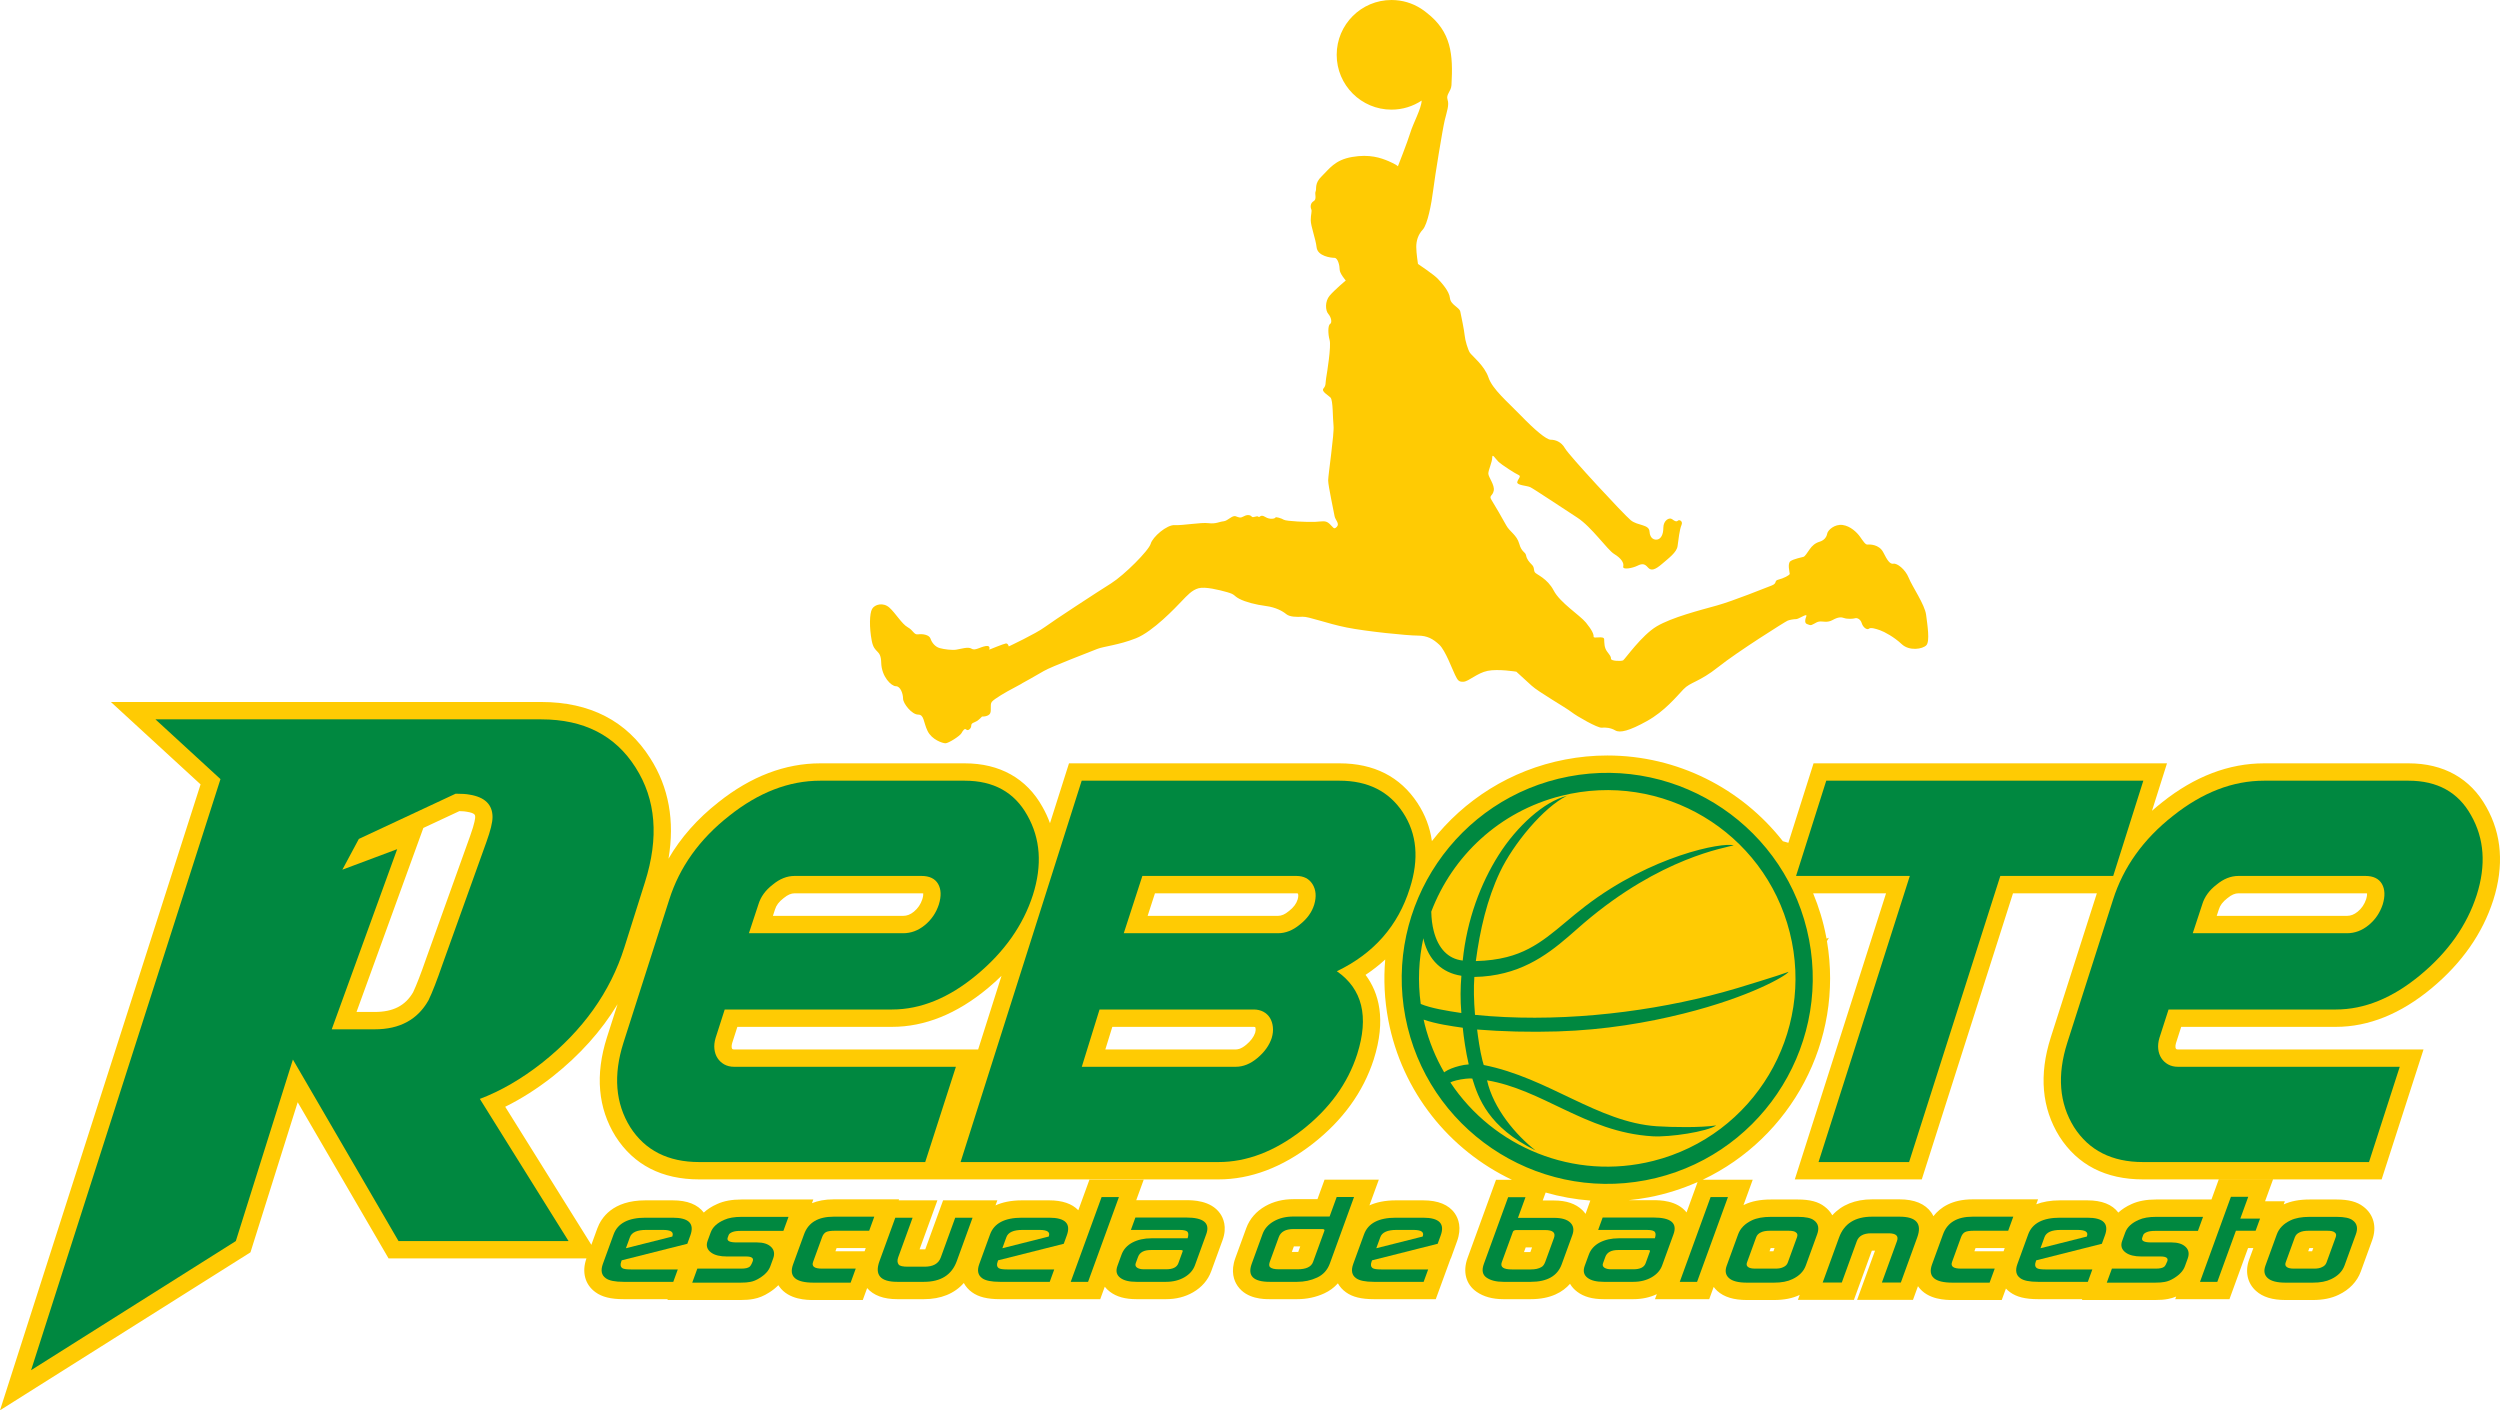 <?xml version="1.0" encoding="UTF-8"?>
<svg xmlns="http://www.w3.org/2000/svg" xmlns:xlink="http://www.w3.org/1999/xlink" width="381.32pt" height="215.11pt" viewBox="0 0 381.32 215.11" version="1.1">
<defs>
<clipPath id="clip1">
  <path d="M 0 107 L 381.32 107 L 381.32 215.109 L 0 215.109 Z M 0 107 "/>
</clipPath>
</defs>
<g id="surface1">
<g clip-path="url(#clip1)" clip-rule="nonzero">
<path style=" stroke:none;fill-rule:nonzero;fill:rgb(100%,79.599%,1.199%);fill-opacity:1;" d="M 360.902 137.156 C 360.641 137.941 360.215 138.562 359.609 139.059 C 359.078 139.492 358.559 139.695 357.977 139.695 L 338.113 139.695 L 338.434 138.715 C 338.621 138.094 339.035 137.543 339.703 137.027 L 339.785 136.965 C 340.359 136.488 340.895 136.254 341.426 136.254 L 360.773 136.254 C 360.891 136.254 360.98 136.262 361.043 136.27 C 361.055 136.418 361.039 136.703 360.902 137.156 M 272.539 129.109 L 272.605 129.09 L 272.578 129.168 C 272.566 129.148 272.555 129.129 272.539 129.109 M 257.246 184.93 C 255.789 183.066 253.105 183.062 252.207 183.062 L 248.426 183.062 C 249.465 182.957 250.5 182.812 251.527 182.617 C 254.133 182.117 256.605 181.324 258.93 180.293 Z M 235.309 183.109 L 235.754 181.895 C 237.949 182.527 240.23 182.941 242.57 183.121 L 241.84 185.148 C 241.691 184.945 241.531 184.75 241.344 184.566 C 240.336 183.598 238.895 183.109 237.059 183.109 Z M 233.422 190.98 L 232.449 190.98 L 232.711 190.266 L 233.68 190.266 Z M 270.078 190.367 L 270.672 190.367 L 270.496 190.852 L 269.902 190.852 Z M 301.324 190.367 L 305.777 190.367 L 305.602 190.852 L 301.152 190.852 Z M 352.242 190.367 L 352.84 190.367 L 352.664 190.852 L 352.066 190.852 Z M 197.926 137.195 C 197.734 137.832 197.309 138.402 196.625 138.941 L 196.566 138.984 C 195.996 139.465 195.461 139.695 194.926 139.695 L 175.047 139.695 L 176.164 136.254 L 197.719 136.254 C 197.84 136.254 197.914 136.266 197.953 136.273 C 198.059 136.461 198.051 136.773 197.926 137.195 M 191.445 157.535 C 191.219 158.188 190.77 158.781 190.078 159.359 C 189.23 160.07 188.668 160.07 188.484 160.07 L 168.594 160.07 L 169.66 156.625 L 191.234 156.625 C 191.328 156.625 191.402 156.637 191.449 156.656 C 191.484 156.727 191.508 156.82 191.52 156.949 C 191.531 157.031 191.531 157.219 191.445 157.535 M 111.965 160.07 C 111.84 160.07 111.777 160.051 111.758 160.039 C 111.699 160.008 111.684 159.984 111.664 159.949 C 111.633 159.906 111.609 159.82 111.598 159.707 C 111.582 159.551 111.609 159.332 111.676 159.098 L 112.469 156.625 L 136.062 156.625 C 141.055 156.625 145.969 154.641 150.672 150.727 C 151.402 150.117 152.098 149.484 152.758 148.844 L 149.195 160.07 Z M 118.211 138.715 C 118.395 138.094 118.812 137.539 119.48 137.027 L 119.559 136.965 C 120.133 136.488 120.672 136.254 121.203 136.254 L 140.551 136.254 C 140.664 136.254 140.754 136.262 140.82 136.27 C 140.832 136.422 140.816 136.703 140.688 137.137 C 140.43 137.926 140.004 138.555 139.391 139.059 C 138.855 139.492 138.34 139.695 137.758 139.695 L 117.891 139.695 Z M 71.707 127.512 L 64.996 146.219 C 64.199 148.523 63.531 150.246 63.012 151.348 C 61.824 153.395 59.965 154.352 57.16 154.352 L 54.379 154.352 L 64.574 126.285 L 70.066 123.719 C 70.715 123.734 71.008 123.777 71.117 123.801 L 71.207 123.816 C 72.48 124.023 72.48 124.316 72.48 124.629 C 72.48 124.75 72.445 125.469 71.707 127.512 M 127.605 190.367 L 132.051 190.367 L 131.875 190.852 L 127.426 190.852 Z M 379.227 123.074 C 376.812 118.727 372.715 116.43 367.371 116.43 L 345.34 116.43 C 339.969 116.43 334.738 118.43 329.805 122.363 C 329.262 122.789 328.742 123.227 328.238 123.672 L 330.527 116.43 L 276.617 116.43 L 272.777 128.551 L 271.934 128.309 C 265.652 120.285 255.895 115.234 245.16 115.234 C 243.027 115.234 240.879 115.438 238.766 115.844 C 230.375 117.445 223.297 122.031 218.406 128.289 C 218.113 126.211 217.383 124.27 216.203 122.48 C 213.562 118.465 209.562 116.43 204.316 116.43 L 163.051 116.43 L 160.152 125.562 C 159.844 124.711 159.465 123.883 159.004 123.074 C 156.59 118.727 152.488 116.43 147.148 116.43 L 125.117 116.43 C 119.746 116.43 114.516 118.43 109.578 122.367 C 106.375 124.883 103.828 127.766 101.965 130.977 C 102.938 125.223 102.012 120.078 99.184 115.656 C 95.582 109.965 89.988 107.074 82.566 107.074 L 16.914 107.074 L 30.594 119.641 L 0 215.109 L 38.203 191.016 L 45.406 168.121 L 59.266 191.941 L 89.449 191.941 C 88.711 194.027 89.227 195.953 90.84 197.105 C 91.824 197.824 93.18 198.16 95.102 198.16 L 101.852 198.16 L 101.805 198.289 L 112.945 198.289 C 113.746 198.289 114.398 198.234 114.93 198.125 C 115.723 197.984 116.512 197.664 117.281 197.168 C 117.84 196.828 118.316 196.441 118.723 196.023 C 118.766 196.09 118.809 196.156 118.848 196.215 C 120.301 198.289 123.156 198.289 124.094 198.289 L 131.598 198.289 L 132.262 196.469 C 133.234 197.586 134.77 198.16 136.855 198.16 L 140.926 198.16 C 143.516 198.16 145.598 197.301 147.008 195.691 C 147.297 196.234 147.715 196.715 148.258 197.105 C 149.246 197.824 150.598 198.16 152.52 198.16 L 167.816 198.16 L 168.508 196.262 C 168.73 196.547 168.996 196.805 169.305 197.035 C 170.309 197.793 171.625 198.16 173.332 198.16 L 177.863 198.16 C 179.387 198.16 180.77 197.809 181.969 197.117 C 183.297 196.355 184.254 195.246 184.742 193.91 L 186.473 189.16 C 187.215 187.137 186.559 185.742 186.102 185.094 C 184.68 183.062 181.859 183.062 180.934 183.062 L 173.309 183.062 L 174.445 179.941 L 166.168 179.941 L 164.473 184.598 C 163.516 183.594 162.023 183.086 160.031 183.086 L 155.863 183.086 C 154.176 183.086 152.867 183.391 151.844 183.855 L 152.121 183.086 L 143.848 183.086 L 141.129 190.559 C 141.094 190.559 141.055 190.562 141.012 190.562 L 140.262 190.562 L 142.98 183.086 L 137.074 183.086 L 137.133 182.934 L 127.148 182.934 C 125.82 182.934 124.738 183.16 123.848 183.516 L 124.051 182.957 L 113.094 182.957 C 111.613 182.957 110.402 183.184 109.395 183.645 C 108.523 184.023 107.859 184.477 107.348 184.953 C 106.414 183.719 104.828 183.086 102.613 183.086 L 98.449 183.086 C 93.426 183.086 91.695 185.77 91.105 187.375 L 90.199 189.871 L 77.059 168.812 C 79.5 167.609 81.922 166.07 84.293 164.207 C 88.418 160.941 91.727 157.25 94.195 153.168 L 92.57 158.242 C 90.762 163.938 91.199 169.008 93.895 173.344 C 96.672 177.688 100.965 179.891 106.648 179.891 L 185.844 179.891 C 190.746 179.891 195.578 178.07 200.215 174.469 C 204.801 170.891 207.934 166.562 209.531 161.598 C 211.465 155.504 210.32 151.41 208.285 148.695 C 209.367 147.98 210.363 147.195 211.285 146.348 C 211.023 149.375 211.164 152.48 211.758 155.609 C 213.848 166.543 221.066 175.422 230.617 179.953 L 228.184 179.953 L 223.84 191.887 C 223.078 193.988 223.598 195.914 225.223 197.039 C 226.289 197.781 227.664 198.16 229.312 198.16 L 233.484 198.16 C 236.57 198.16 238.395 197.051 239.473 195.816 C 239.742 196.281 240.113 196.691 240.574 197.035 C 241.574 197.793 242.895 198.16 244.605 198.16 L 249.137 198.16 C 250.438 198.16 251.637 197.902 252.711 197.395 L 252.43 198.16 L 260.703 198.16 L 261.387 196.289 C 261.551 196.508 261.73 196.719 261.938 196.906 C 262.965 197.836 264.445 198.289 266.465 198.289 L 270.574 198.289 C 272.133 198.289 273.422 198.031 274.508 197.508 L 274.23 198.262 L 282.777 198.262 L 285.508 190.762 L 285.992 190.762 L 283.262 198.262 L 291.785 198.262 L 292.547 196.172 C 292.555 196.188 292.566 196.203 292.574 196.219 C 294.027 198.289 296.883 198.289 297.82 198.289 L 305.32 198.289 L 305.961 196.539 C 306.148 196.742 306.359 196.934 306.598 197.102 C 307.582 197.824 308.938 198.16 310.859 198.16 L 317.605 198.16 L 317.559 198.289 L 328.707 198.289 C 329.504 198.289 330.152 198.234 330.688 198.129 C 331.105 198.055 331.52 197.926 331.93 197.758 L 331.781 198.16 L 340.055 198.16 L 342.891 190.367 L 343.699 190.367 L 343.059 192.121 C 342.395 193.945 342.793 195.738 344.109 196.906 C 345.137 197.836 346.613 198.289 348.625 198.289 L 352.742 198.289 C 354.312 198.289 355.609 198.027 356.699 197.496 C 358.344 196.719 359.516 195.492 360.09 193.938 L 361.816 189.191 C 362.566 187.148 362.059 185.223 360.465 184.031 C 359.516 183.301 358.223 182.957 356.395 182.957 L 352.281 182.957 C 350.707 182.957 349.41 183.207 348.328 183.707 L 348.504 183.223 L 345.488 183.223 L 346.699 179.898 L 338.422 179.898 L 337.309 182.957 L 328.855 182.957 C 327.379 182.957 326.168 183.184 325.152 183.641 C 324.285 184.023 323.621 184.477 323.105 184.953 C 322.176 183.719 320.59 183.086 318.375 183.086 L 314.203 183.086 C 312.73 183.086 311.547 183.32 310.586 183.688 L 310.859 182.934 L 300.871 182.934 C 297.727 182.934 295.93 184.18 294.902 185.5 C 294.805 185.301 294.695 185.121 294.59 184.961 C 293.641 183.613 292.008 182.934 289.73 182.934 L 285.551 182.934 C 282.969 182.934 280.891 183.781 279.477 185.367 C 279.195 184.863 278.801 184.414 278.297 184.035 C 277.355 183.301 276.059 182.957 274.223 182.957 L 270.113 182.957 C 268.492 182.957 267.168 183.219 266.07 183.746 C 266.023 183.77 265.977 183.797 265.93 183.816 L 267.34 179.941 L 259.715 179.941 C 273.16 173.562 281.258 158.805 278.66 143.535 L 278.961 143.031 L 278.598 143.168 C 278.578 143.062 278.559 142.953 278.535 142.848 C 278.098 140.551 277.422 138.348 276.555 136.254 L 287.676 136.254 L 273.758 179.891 L 293.125 179.891 L 307.039 136.254 L 319.832 136.254 C 319.812 136.312 319.793 136.367 319.773 136.426 L 312.797 158.242 C 310.984 163.938 311.422 169.008 314.117 173.344 C 316.891 177.688 321.184 179.891 326.867 179.891 L 363.266 179.891 L 369.656 160.07 L 332.188 160.07 C 332.066 160.07 332.004 160.051 331.977 160.035 C 331.926 160.008 331.91 159.988 331.891 159.957 C 331.848 159.895 331.828 159.789 331.82 159.727 C 331.805 159.551 331.828 159.34 331.898 159.105 L 332.695 156.625 L 356.289 156.625 C 361.277 156.625 366.191 154.641 370.895 150.727 C 375.496 146.898 378.656 142.387 380.289 137.309 C 381.965 132.051 381.598 127.258 379.227 123.074 "/>
</g>
<path style=" stroke:none;fill-rule:nonzero;fill:rgb(100%,79.599%,1.199%);fill-opacity:1;" d="M 198.02 190.953 C 197.992 190.953 197.043 190.953 197.043 190.953 L 197.352 190.109 L 198.324 190.109 Z M 217.062 183.086 L 212.898 183.086 C 211.211 183.086 209.906 183.391 208.879 183.852 L 210.309 179.93 L 202.031 179.93 L 200.949 182.906 L 197.27 182.906 C 195.68 182.906 194.242 183.266 192.992 183.973 C 191.602 184.766 190.598 185.922 190.09 187.324 L 188.426 191.887 C 187.68 193.938 188.211 195.348 188.785 196.168 C 190.18 198.16 192.809 198.16 193.672 198.16 L 197.852 198.16 C 199.328 198.16 200.723 197.859 201.984 197.277 C 202.797 196.906 203.496 196.387 204.066 195.742 C 204.355 196.266 204.766 196.727 205.293 197.105 C 206.281 197.824 207.633 198.16 209.551 198.16 L 218.996 198.16 L 221.27 191.941 L 221.297 191.934 L 222.238 189.336 C 222.984 187.289 222.461 185.883 221.891 185.062 C 220.969 183.75 219.348 183.086 217.062 183.086 "/>
<path style=" stroke:none;fill-rule:nonzero;fill:rgb(0%,53.299%,25.099%);fill-opacity:1;" d="M 143.203 137.957 C 143.594 136.68 143.555 135.633 143.086 134.82 C 142.617 134.016 141.77 133.605 140.551 133.605 L 121.203 133.605 C 120.039 133.605 118.926 134.047 117.867 134.93 C 116.754 135.781 116.023 136.789 115.676 137.957 L 114.23 142.344 L 137.758 142.344 C 138.953 142.344 140.055 141.934 141.062 141.109 C 142.07 140.281 142.785 139.234 143.203 137.957 M 157.547 136.508 C 156.066 141.109 153.211 145.172 148.977 148.691 C 144.746 152.215 140.438 153.977 136.062 153.977 L 110.539 153.977 L 109.145 158.324 C 108.969 158.918 108.91 159.484 108.969 160.004 C 109.027 160.531 109.184 160.996 109.441 161.391 C 109.699 161.789 110.039 162.109 110.469 162.352 C 110.898 162.59 111.395 162.715 111.965 162.715 L 145.801 162.715 L 141.121 177.246 L 106.648 177.246 C 101.902 177.246 98.395 175.469 96.125 171.918 C 93.867 168.281 93.523 163.988 95.094 159.047 L 102.074 137.23 C 103.645 132.258 106.695 127.996 111.215 124.445 C 115.711 120.863 120.344 119.078 125.117 119.078 L 147.148 119.078 C 151.555 119.078 154.73 120.84 156.691 124.359 C 158.703 127.91 158.988 131.961 157.547 136.508 "/>
<path style=" stroke:none;fill-rule:nonzero;fill:rgb(0%,53.299%,25.099%);fill-opacity:1;" d="M 200.461 137.957 C 200.812 136.762 200.727 135.738 200.211 134.887 C 199.684 134.031 198.859 133.605 197.723 133.605 L 174.242 133.605 L 171.406 142.344 L 194.93 142.344 C 196.094 142.344 197.203 141.902 198.262 141.02 C 199.379 140.145 200.113 139.117 200.461 137.957 M 193.973 158.324 C 194.148 157.727 194.211 157.164 194.148 156.641 C 194.094 156.113 193.938 155.652 193.699 155.254 C 193.457 154.859 193.121 154.547 192.688 154.312 C 192.258 154.09 191.773 153.977 191.234 153.977 L 167.711 153.977 L 165.004 162.715 L 188.484 162.715 C 189.621 162.715 190.719 162.273 191.773 161.391 C 192.867 160.48 193.598 159.457 193.973 158.324 M 207.008 160.797 C 205.574 165.258 202.77 169.117 198.59 172.383 C 194.41 175.625 190.164 177.246 185.848 177.246 L 146.516 177.246 L 164.988 119.078 L 204.316 119.078 C 208.637 119.078 211.863 120.695 213.992 123.934 C 216.125 127.172 216.473 131.023 215.039 135.484 C 213.242 141.223 209.531 145.441 203.906 148.141 C 207.801 150.84 208.832 155.059 207.008 160.797 "/>
<path style=" stroke:none;fill-rule:nonzero;fill:rgb(0%,53.299%,25.099%);fill-opacity:1;" d="M 322.324 133.605 L 305.105 133.605 L 291.191 177.246 L 277.379 177.246 L 291.301 133.605 L 273.949 133.605 L 278.555 119.078 L 326.918 119.078 "/>
<path style=" stroke:none;fill-rule:nonzero;fill:rgb(0%,53.299%,25.099%);fill-opacity:1;" d="M 363.43 137.957 C 363.816 136.68 363.777 135.633 363.309 134.82 C 362.84 134.016 361.996 133.605 360.777 133.605 L 341.43 133.605 C 340.266 133.605 339.152 134.047 338.094 134.93 C 336.98 135.781 336.246 136.789 335.898 137.957 L 334.457 142.344 L 357.977 142.344 C 359.172 142.344 360.273 141.934 361.281 141.109 C 362.293 140.281 363.004 139.234 363.43 137.957 M 377.77 136.508 C 376.289 141.109 373.438 145.172 369.199 148.691 C 364.969 152.215 360.66 153.977 356.289 153.977 L 330.766 153.977 L 329.367 158.324 C 329.191 158.918 329.137 159.484 329.191 160.004 C 329.25 160.531 329.41 160.996 329.664 161.391 C 329.922 161.789 330.262 162.109 330.691 162.352 C 331.121 162.59 331.617 162.715 332.191 162.715 L 366.027 162.715 L 361.34 177.246 L 326.867 177.246 C 322.125 177.246 318.617 175.469 316.348 171.918 C 314.086 168.281 313.746 163.988 315.32 159.047 L 322.297 137.23 C 323.871 132.258 326.918 127.996 331.438 124.445 C 335.934 120.863 340.566 119.078 345.336 119.078 L 367.371 119.078 C 371.773 119.078 374.957 120.84 376.91 124.359 C 378.93 127.91 379.215 131.961 377.77 136.508 "/>
<path style=" stroke:none;fill-rule:nonzero;fill:rgb(0%,53.299%,25.099%);fill-opacity:1;" d="M 102.539 188.609 L 102.559 188.559 C 102.789 187.914 102.32 187.598 101.152 187.598 L 98.539 187.598 C 97.172 187.598 96.355 187.965 96.086 188.695 L 95.469 190.391 Z M 104.836 189.711 L 94.828 192.234 L 94.746 192.461 C 94.582 192.91 94.645 193.234 94.93 193.434 C 95.133 193.562 95.57 193.625 96.234 193.625 L 103.383 193.625 L 102.695 195.516 L 95.102 195.516 C 93.789 195.516 92.887 195.328 92.395 194.961 C 91.742 194.504 91.594 193.777 91.953 192.789 L 93.594 188.277 C 94.215 186.582 95.832 185.734 98.449 185.734 L 102.613 185.734 C 105.062 185.734 105.953 186.629 105.301 188.43 "/>
<path style=" stroke:none;fill-rule:nonzero;fill:rgb(0%,53.299%,25.099%);fill-opacity:1;" d="M 119.488 187.746 L 112.945 187.746 C 112.426 187.746 112.023 187.801 111.742 187.91 C 111.406 188.035 111.211 188.191 111.141 188.379 L 110.996 188.77 C 110.82 189.266 111.273 189.504 112.363 189.504 L 115.465 189.504 C 116.426 189.504 117.145 189.734 117.613 190.191 C 118.086 190.645 118.191 191.242 117.926 191.965 L 117.5 193.133 C 117.254 193.812 116.711 194.418 115.875 194.93 C 115.371 195.254 114.887 195.449 114.43 195.527 C 114.07 195.602 113.578 195.641 112.945 195.641 L 105.586 195.641 L 106.363 193.5 L 113.094 193.5 C 113.676 193.5 114.09 193.402 114.324 193.223 C 114.492 193.086 114.656 192.801 114.812 192.371 C 114.984 191.891 114.645 191.648 113.797 191.648 L 110.867 191.648 C 109.824 191.648 109.031 191.457 108.488 191.066 C 107.848 190.609 107.66 190.008 107.93 189.266 L 108.398 187.988 C 108.691 187.176 109.383 186.531 110.473 186.059 C 111.133 185.758 112.008 185.605 113.094 185.605 L 120.27 185.605 "/>
<path style=" stroke:none;fill-rule:nonzero;fill:rgb(0%,53.299%,25.099%);fill-opacity:1;" d="M 129.746 195.641 L 124.094 195.641 C 121.336 195.641 120.293 194.719 120.965 192.863 L 122.645 188.254 C 123.289 186.469 124.797 185.578 127.148 185.578 L 133.352 185.578 L 132.574 187.723 L 127.355 187.723 C 126.719 187.723 126.266 187.789 126 187.922 C 125.734 188.059 125.535 188.316 125.395 188.695 L 124.016 192.484 C 123.77 193.164 124.223 193.5 125.371 193.5 L 130.523 193.5 "/>
<path style=" stroke:none;fill-rule:nonzero;fill:rgb(0%,53.299%,25.099%);fill-opacity:1;" d="M 139.199 185.734 L 137 191.777 C 136.836 192.234 136.859 192.605 137.078 192.891 C 137.254 193.102 137.719 193.207 138.477 193.207 L 141.012 193.207 C 142.324 193.207 143.145 192.746 143.484 191.828 L 145.699 185.734 L 148.344 185.734 L 145.93 192.371 C 145.164 194.465 143.496 195.516 140.926 195.516 L 136.852 195.516 C 134.285 195.516 133.379 194.465 134.141 192.371 L 136.559 185.734 "/>
<path style=" stroke:none;fill-rule:nonzero;fill:rgb(0%,53.299%,25.099%);fill-opacity:1;" d="M 159.953 188.609 L 159.977 188.559 C 160.207 187.914 159.742 187.598 158.57 187.598 L 155.953 187.598 C 154.59 187.598 153.77 187.965 153.504 188.695 L 152.887 190.391 Z M 162.254 189.711 L 152.242 192.234 L 152.164 192.461 C 151.996 192.91 152.059 193.234 152.348 193.434 C 152.551 193.562 152.984 193.625 153.648 193.625 L 160.801 193.625 L 160.113 195.516 L 152.52 195.516 C 151.207 195.516 150.305 195.328 149.809 194.961 C 149.16 194.504 149.008 193.777 149.371 192.789 L 151.012 188.277 C 151.629 186.582 153.246 185.734 155.863 185.734 L 160.031 185.734 C 162.477 185.734 163.375 186.629 162.719 188.43 "/>
<path style=" stroke:none;fill-rule:nonzero;fill:rgb(0%,53.299%,25.099%);fill-opacity:1;" d="M 165.961 195.516 L 163.316 195.516 L 168.023 182.59 L 170.664 182.59 Z M 165.961 195.516 "/>
<path style=" stroke:none;fill-rule:nonzero;fill:rgb(0%,53.299%,25.099%);fill-opacity:1;" d="M 179.73 192.688 L 180.395 190.852 C 180.445 190.727 180.328 190.664 180.051 190.664 L 175.516 190.664 C 174.484 190.664 173.836 191.016 173.578 191.727 L 173.234 192.664 C 173.129 192.961 173.195 193.191 173.438 193.355 C 173.676 193.516 174.023 193.602 174.473 193.602 L 177.871 193.602 C 178.891 193.602 179.504 193.293 179.73 192.688 M 182.258 193.004 C 181.98 193.754 181.445 194.363 180.648 194.824 C 179.855 195.281 178.922 195.516 177.863 195.516 L 173.332 195.516 C 172.227 195.516 171.414 195.312 170.891 194.914 C 170.305 194.488 170.152 193.875 170.441 193.082 L 171.055 191.395 C 171.348 190.582 171.902 189.961 172.719 189.523 C 173.535 189.094 174.5 188.875 175.613 188.875 L 181.145 188.875 C 181.273 188.461 181.285 188.152 181.172 187.953 C 181.039 187.711 180.625 187.598 179.922 187.598 L 172.492 187.598 L 173.18 185.707 L 180.934 185.707 C 183.586 185.707 184.605 186.555 183.984 188.254 "/>
<path style=" stroke:none;fill-rule:nonzero;fill:rgb(0%,53.299%,25.099%);fill-opacity:1;" d="M 200.277 192.484 L 202.008 187.73 C 202.07 187.555 201.957 187.465 201.656 187.465 L 197.285 187.465 C 196.09 187.465 195.348 187.879 195.051 188.695 L 193.711 192.371 C 193.551 192.801 193.551 193.098 193.699 193.258 C 193.918 193.484 194.371 193.602 195.059 193.602 L 197.926 193.602 C 199.219 193.602 200.008 193.23 200.277 192.484 M 206.527 182.578 L 202.84 192.715 C 202.473 193.719 201.824 194.438 200.887 194.867 C 199.953 195.301 198.941 195.516 197.852 195.516 L 193.672 195.516 C 191.172 195.516 190.254 194.605 190.914 192.789 L 192.574 188.227 C 192.871 187.406 193.449 186.758 194.301 186.273 C 195.145 185.793 196.141 185.555 197.27 185.555 L 202.801 185.555 L 203.883 182.578 "/>
<path style=" stroke:none;fill-rule:nonzero;fill:rgb(0%,53.299%,25.099%);fill-opacity:1;" d="M 216.988 188.609 L 217.012 188.559 C 217.242 187.914 216.773 187.598 215.602 187.598 L 212.992 187.598 C 211.625 187.598 210.805 187.965 210.539 188.695 L 209.922 190.391 Z M 219.285 189.711 L 209.281 192.234 L 209.195 192.461 C 209.031 192.91 209.094 193.234 209.379 193.434 C 209.586 193.562 210.02 193.625 210.688 193.625 L 217.836 193.625 L 217.145 195.516 L 209.551 195.516 C 208.242 195.516 207.34 195.328 206.844 194.961 C 206.191 194.504 206.047 193.777 206.406 192.789 L 208.051 188.277 C 208.664 186.582 210.281 185.734 212.898 185.734 L 217.062 185.734 C 219.512 185.734 220.406 186.629 219.75 188.43 "/>
<path style=" stroke:none;fill-rule:nonzero;fill:rgb(0%,53.299%,25.099%);fill-opacity:1;" d="M 235.703 192.445 L 237.023 188.82 C 237.312 188.02 236.863 187.617 235.664 187.617 L 231.297 187.617 C 231.004 187.617 230.816 187.711 230.754 187.898 L 229.062 192.535 C 228.801 193.262 229.312 193.625 230.609 193.625 L 233.484 193.625 C 234.164 193.625 234.699 193.508 235.094 193.27 C 235.348 193.145 235.547 192.867 235.703 192.445 M 232.68 182.602 L 231.531 185.758 L 237.059 185.758 C 238.191 185.758 239.012 185.996 239.508 186.477 C 240.008 186.961 240.113 187.598 239.824 188.391 L 238.203 192.844 C 237.555 194.621 235.98 195.516 233.484 195.516 L 229.312 195.516 C 228.219 195.516 227.355 195.301 226.734 194.867 C 226.117 194.438 225.98 193.742 226.328 192.789 L 230.035 182.602 "/>
<path style=" stroke:none;fill-rule:nonzero;fill:rgb(0%,53.299%,25.099%);fill-opacity:1;" d="M 251 192.688 L 251.668 190.852 C 251.715 190.727 251.602 190.664 251.316 190.664 L 246.789 190.664 C 245.754 190.664 245.105 191.016 244.852 191.727 L 244.512 192.664 C 244.398 192.961 244.465 193.191 244.707 193.355 C 244.949 193.516 245.293 193.602 245.742 193.602 L 249.145 193.602 C 250.16 193.602 250.777 193.293 251 192.688 M 253.527 193.004 C 253.254 193.754 252.719 194.363 251.922 194.824 C 251.125 195.281 250.195 195.516 249.137 195.516 L 244.605 195.516 C 243.496 195.516 242.684 195.312 242.16 194.914 C 241.574 194.488 241.426 193.875 241.711 193.082 L 242.328 191.395 C 242.617 190.582 243.176 189.961 243.988 189.523 C 244.809 189.094 245.77 188.875 246.887 188.875 L 252.414 188.875 C 252.547 188.461 252.559 188.152 252.438 187.953 C 252.312 187.711 251.895 187.598 251.191 187.598 L 243.766 187.598 L 244.449 185.707 L 252.207 185.707 C 254.855 185.707 255.875 186.555 255.258 188.254 "/>
<path style=" stroke:none;fill-rule:nonzero;fill:rgb(0%,53.299%,25.099%);fill-opacity:1;" d="M 258.852 195.516 L 256.211 195.516 L 260.914 182.59 L 263.559 182.59 Z M 258.852 195.516 "/>
<path style=" stroke:none;fill-rule:nonzero;fill:rgb(0%,53.299%,25.099%);fill-opacity:1;" d="M 272.684 192.586 L 274.09 188.719 C 274.215 188.379 274.164 188.129 273.93 187.977 C 273.746 187.801 273.363 187.723 272.797 187.723 L 269.977 187.723 C 269.387 187.723 268.918 187.801 268.578 187.977 C 268.223 188.133 267.98 188.387 267.863 188.719 L 266.465 192.562 C 266.348 192.871 266.414 193.109 266.652 193.27 C 266.855 193.422 267.203 193.5 267.699 193.5 L 270.859 193.5 C 271.328 193.5 271.711 193.422 272.004 193.27 C 272.352 193.121 272.574 192.891 272.684 192.586 M 275.434 193.031 C 275.109 193.93 274.422 194.625 273.387 195.109 C 272.672 195.461 271.734 195.641 270.574 195.641 L 266.465 195.641 C 265.148 195.641 264.23 195.41 263.715 194.941 C 263.195 194.477 263.078 193.844 263.379 193.031 L 265.109 188.277 C 265.445 187.355 266.141 186.645 267.207 186.137 C 267.949 185.781 268.918 185.605 270.113 185.605 L 274.227 185.605 C 275.422 185.605 276.246 185.781 276.691 186.137 C 277.348 186.617 277.508 187.332 277.164 188.277 "/>
<path style=" stroke:none;fill-rule:nonzero;fill:rgb(0%,53.299%,25.099%);fill-opacity:1;" d="M 287.043 195.617 L 289.336 189.316 C 289.633 188.516 289.199 188.113 288.051 188.113 L 285.406 188.113 C 284.242 188.113 283.508 188.516 283.215 189.316 L 280.926 195.617 L 278.012 195.617 L 280.512 188.746 C 281.281 186.633 282.953 185.578 285.551 185.578 L 289.73 185.578 C 292.297 185.578 293.199 186.633 292.43 188.746 L 289.934 195.617 "/>
<path style=" stroke:none;fill-rule:nonzero;fill:rgb(0%,53.299%,25.099%);fill-opacity:1;" d="M 303.469 195.641 L 297.82 195.641 C 295.066 195.641 294.02 194.719 294.688 192.863 L 296.371 188.254 C 297.02 186.469 298.523 185.578 300.871 185.578 L 307.082 185.578 L 306.305 187.723 L 301.082 187.723 C 300.441 187.723 299.988 187.789 299.727 187.922 C 299.457 188.059 299.262 188.316 299.117 188.695 L 297.742 192.484 C 297.496 193.164 297.949 193.5 299.098 193.5 L 304.25 193.5 "/>
<path style=" stroke:none;fill-rule:nonzero;fill:rgb(0%,53.299%,25.099%);fill-opacity:1;" d="M 318.297 188.609 L 318.316 188.559 C 318.551 187.914 318.082 187.598 316.914 187.598 L 314.297 187.598 C 312.93 187.598 312.113 187.965 311.844 188.695 L 311.23 190.391 Z M 320.594 189.711 L 310.586 192.234 L 310.504 192.461 C 310.34 192.91 310.402 193.234 310.691 193.434 C 310.895 193.562 311.328 193.625 311.992 193.625 L 319.141 193.625 L 318.453 195.516 L 310.859 195.516 C 309.551 195.516 308.645 195.328 308.152 194.961 C 307.504 194.504 307.352 193.777 307.715 192.789 L 309.355 188.277 C 309.973 186.582 311.59 185.734 314.203 185.734 L 318.375 185.734 C 320.816 185.734 321.715 186.629 321.062 188.43 "/>
<path style=" stroke:none;fill-rule:nonzero;fill:rgb(0%,53.299%,25.099%);fill-opacity:1;" d="M 335.246 187.746 L 328.707 187.746 C 328.184 187.746 327.785 187.801 327.504 187.91 C 327.168 188.035 326.969 188.191 326.898 188.379 L 326.758 188.77 C 326.574 189.266 327.035 189.504 328.121 189.504 L 331.223 189.504 C 332.184 189.504 332.902 189.734 333.375 190.191 C 333.848 190.645 333.949 191.242 333.688 191.965 L 333.262 193.133 C 333.016 193.812 332.469 194.418 331.637 194.93 C 331.129 195.254 330.652 195.449 330.191 195.527 C 329.832 195.602 329.336 195.641 328.707 195.641 L 321.344 195.641 L 322.125 193.5 L 328.852 193.5 C 329.438 193.5 329.852 193.402 330.09 193.223 C 330.254 193.086 330.414 192.801 330.574 192.371 C 330.746 191.891 330.406 191.648 329.555 191.648 L 326.629 191.648 C 325.582 191.648 324.793 191.457 324.246 191.066 C 323.605 190.609 323.418 190.008 323.691 189.266 L 324.156 187.988 C 324.453 187.176 325.141 186.531 326.23 186.059 C 326.895 185.758 327.766 185.605 328.855 185.605 L 336.027 185.605 "/>
<path style=" stroke:none;fill-rule:nonzero;fill:rgb(0%,53.299%,25.099%);fill-opacity:1;" d="M 344.043 187.723 L 341.039 187.723 L 338.203 195.516 L 335.562 195.516 L 340.277 182.547 L 342.918 182.547 L 341.711 185.871 L 344.719 185.871 "/>
<path style=" stroke:none;fill-rule:nonzero;fill:rgb(0%,53.299%,25.099%);fill-opacity:1;" d="M 354.852 192.586 L 356.258 188.719 C 356.383 188.379 356.332 188.129 356.102 187.977 C 355.91 187.801 355.531 187.723 354.965 187.723 L 352.145 187.723 C 351.551 187.723 351.086 187.801 350.742 187.977 C 350.391 188.133 350.152 188.387 350.027 188.719 L 348.629 192.562 C 348.516 192.871 348.578 193.109 348.816 193.27 C 349.023 193.422 349.371 193.5 349.863 193.5 L 353.02 193.5 C 353.496 193.5 353.879 193.422 354.172 193.27 C 354.516 193.121 354.742 192.891 354.852 192.586 M 357.605 193.031 C 357.273 193.93 356.59 194.625 355.555 195.109 C 354.84 195.461 353.902 195.641 352.742 195.641 L 348.625 195.641 C 347.316 195.641 346.402 195.41 345.887 194.941 C 345.363 194.477 345.25 193.844 345.547 193.031 L 347.277 188.277 C 347.613 187.355 348.312 186.645 349.375 186.137 C 350.117 185.781 351.086 185.605 352.281 185.605 L 356.395 185.605 C 357.594 185.605 358.41 185.781 358.859 186.137 C 359.52 186.617 359.68 187.332 359.332 188.277 "/>
<path style=" stroke:none;fill-rule:evenodd;fill:rgb(100%,79.599%,1.199%);fill-opacity:1;" d="M 212.242 0 C 213.883 0 215.414 0.473 216.707 1.293 L 216.715 1.297 C 217.02 1.488 217.312 1.703 217.59 1.93 C 221.391 4.855 221.652 8.312 221.391 12.98 C 221.34 13.953 220.523 14.391 220.793 15.203 C 221.07 16.02 220.688 16.992 220.359 18.352 C 220.031 19.707 218.871 26.848 218.605 28.973 C 218.34 31.098 217.742 34.219 217.016 35.016 C 216.281 35.809 216.02 36.738 216.02 37.668 C 216.02 38.598 216.281 40.258 216.281 40.258 C 216.281 40.258 218.754 41.914 219.32 42.535 C 219.895 43.156 221.051 44.406 221.156 45.461 C 221.262 46.512 222.598 46.863 222.738 47.531 C 222.879 48.199 223.332 50.379 223.402 51.148 C 223.473 51.922 223.898 53.359 224.211 53.816 C 224.527 54.273 226.441 55.789 227.035 57.578 C 227.637 59.371 229.957 61.301 232.016 63.426 C 234.07 65.547 235.863 67.07 236.531 67.07 C 237.191 67.07 238.121 67.34 238.719 68.402 C 239.316 69.465 247.68 78.488 248.742 79.355 C 249.805 80.215 251.531 79.953 251.598 81.078 C 251.664 82.207 252.395 82.406 252.859 82.277 C 253.32 82.141 253.707 81.582 253.707 80.488 C 253.707 79.398 254.602 78.848 255.051 79.195 C 255.492 79.547 255.746 79.598 255.938 79.406 C 256.121 79.219 256.754 79.473 256.469 80.098 C 256.188 80.727 256 82.363 255.875 83.305 C 255.746 84.246 254.527 85.133 253.484 86.031 C 252.438 86.926 251.84 87.113 251.355 86.555 C 250.871 85.992 250.5 85.918 249.75 86.293 C 249.004 86.664 247.438 86.965 247.59 86.402 C 247.734 85.844 247.254 85.133 246.207 84.5 C 245.16 83.863 242.77 80.363 240.562 78.938 C 238.359 77.516 233.898 74.527 233.395 74.301 C 232.891 74.07 231.379 74.023 231.422 73.562 C 231.465 73.105 232.109 72.645 231.648 72.461 C 231.188 72.277 229.031 70.898 228.523 70.395 C 228.02 69.887 227.605 69.105 227.605 69.797 C 227.605 70.484 227.012 71.68 227.012 72.23 C 227.012 72.781 228.02 73.977 227.836 74.848 C 227.652 75.723 227.051 75.551 227.5 76.266 C 227.945 76.98 229.223 79.164 229.746 80.137 C 230.266 81.102 231.352 81.59 231.727 82.934 C 232.098 84.277 232.656 84.125 232.77 84.723 C 232.883 85.32 233.258 85.734 233.664 86.145 C 234.078 86.555 233.891 86.965 234.113 87.301 C 234.336 87.633 236.004 88.195 236.984 90.074 C 237.965 91.953 240.949 93.805 241.906 94.969 C 242.855 96.133 243.098 96.758 243.07 97.113 C 243.039 97.473 244.648 96.906 244.68 97.504 C 244.711 98.098 244.68 98.785 245.129 99.383 C 245.574 99.98 245.723 100.125 245.723 100.484 C 245.723 100.844 247.305 100.871 247.57 100.723 C 247.84 100.574 250.383 96.902 252.707 95.527 C 255.035 94.156 259.273 93.078 261.844 92.363 C 264.41 91.648 269.246 89.676 270.199 89.32 C 271.156 88.961 270.531 88.578 271.266 88.406 C 272.004 88.23 272.984 87.738 272.984 87.527 C 272.984 87.316 272.598 85.945 273.098 85.594 C 273.582 85.246 274.887 85 275.094 84.93 C 275.305 84.859 275.625 84.367 276.008 83.805 C 276.391 83.242 276.871 82.828 277.535 82.629 C 278.199 82.43 278.598 81.965 278.695 81.402 C 278.793 80.84 279.855 79.91 281.051 80.074 C 282.242 80.238 283.234 81.203 283.703 81.863 C 284.172 82.527 284.531 83.094 284.828 83.062 C 285.129 83.027 286.617 82.992 287.254 84.254 C 287.887 85.512 288.281 86.078 288.812 85.98 C 289.344 85.879 290.602 86.809 291.133 88.133 C 291.664 89.461 293.586 92.211 293.785 93.773 C 293.984 95.332 294.387 97.82 293.82 98.418 C 293.254 99.012 291.23 99.344 290.066 98.25 C 288.906 97.156 287.418 96.359 286.754 96.129 C 286.09 95.895 285.324 95.664 285.062 95.895 C 284.797 96.129 284.172 95.73 283.973 95.066 C 283.77 94.402 283.234 94.203 282.938 94.305 C 282.645 94.402 281.715 94.434 281.285 94.27 C 280.852 94.102 280.355 94.102 279.527 94.57 C 278.695 95.031 278.062 94.734 277.5 94.801 C 276.938 94.867 276.402 95.465 276.043 95.332 C 275.676 95.199 275.312 95.199 275.348 94.668 C 275.375 94.137 275.711 93.805 275.41 93.836 C 275.113 93.871 274.281 94.434 273.949 94.434 C 273.621 94.434 272.988 94.535 272.66 94.668 C 272.328 94.801 265.008 99.406 262.082 101.738 C 259.156 104.066 257.84 104.008 256.77 105.141 C 255.691 106.273 253.902 108.484 251.215 109.977 C 248.527 111.473 247.094 111.828 246.379 111.41 C 245.664 110.992 244.887 110.934 244.293 110.992 C 243.691 111.055 240.527 109.262 239.691 108.605 C 238.855 107.945 234.605 105.508 233.609 104.578 C 232.613 103.648 231.285 102.453 231.285 102.453 C 231.285 102.453 228.496 101.992 226.902 102.324 C 225.309 102.652 224.047 103.914 223.254 103.98 C 222.457 104.047 222.324 103.715 221.926 102.918 C 221.527 102.125 220.465 99.203 219.535 98.34 C 218.605 97.477 217.742 96.945 216.219 96.945 C 214.688 96.945 208.387 96.312 205.402 95.711 C 202.414 95.113 199.582 94.02 198.684 94.07 C 197.789 94.117 196.746 94.117 196.195 93.676 C 195.652 93.223 194.605 92.629 193.066 92.43 C 191.523 92.227 189.98 91.832 189.031 91.336 C 188.09 90.836 188.453 90.684 187.18 90.324 C 185.906 89.965 183.797 89.445 182.805 89.727 C 181.809 90.004 181.094 90.801 180.219 91.715 C 179.344 92.633 175.863 96.332 173.258 97.359 C 170.656 98.391 168.266 98.605 167.344 98.988 C 166.422 99.367 160.289 101.699 159.203 102.352 C 158.121 103.004 155.949 104.195 155.949 104.195 C 155.949 104.195 155.801 104.328 154.645 104.922 C 153.496 105.516 151.625 106.605 151.277 107.055 C 150.93 107.504 151.328 108.547 150.93 108.945 C 150.531 109.344 149.785 109.293 149.785 109.293 C 149.785 109.293 149.387 109.742 148.988 109.988 C 148.59 110.238 148.141 110.238 148.141 110.688 C 148.141 111.137 147.645 111.531 147.395 111.285 C 147.148 111.035 146.898 111.383 146.652 111.828 C 146.402 112.277 144.66 113.371 144.215 113.371 C 143.766 113.371 142.121 112.824 141.477 111.484 C 140.828 110.141 140.98 108.996 140.035 108.996 C 139.09 108.996 137.742 107.305 137.742 106.559 C 137.742 105.812 137.348 104.668 136.652 104.668 C 135.953 104.668 134.465 103.223 134.41 101.086 C 134.363 98.945 133.367 99.789 132.969 97.75 C 132.574 95.711 132.621 93.57 133.02 92.879 C 133.418 92.18 134.711 91.832 135.656 92.676 C 136.602 93.523 137.547 95.164 138.441 95.664 C 139.336 96.16 139.387 96.855 140.035 96.758 C 140.68 96.656 141.727 96.809 141.926 97.402 C 142.121 98.004 142.621 98.648 143.316 98.848 C 144.016 99.043 145.211 99.195 145.855 99.094 C 146.5 98.996 147.695 98.598 148.191 98.945 C 148.688 99.297 149.484 98.695 150.332 98.547 C 151.18 98.398 150.875 99.094 150.875 99.094 C 150.875 99.094 153.07 98.199 153.414 98.148 C 153.762 98.098 153.863 98.598 153.863 98.598 C 153.863 98.598 157.992 96.656 159.336 95.664 C 160.68 94.668 167.453 90.246 169.473 88.98 C 171.488 87.707 175.219 83.977 175.516 82.934 C 175.816 81.887 177.977 80.023 179.172 80.094 C 180.367 80.172 183.203 79.648 184.324 79.797 C 185.445 79.945 185.973 79.574 186.629 79.512 C 187.293 79.445 187.941 78.551 188.484 78.746 C 189.031 78.945 189.184 79.051 189.73 78.746 C 190.277 78.449 190.727 78.551 190.926 78.801 C 191.125 79.051 191.715 78.59 191.934 78.812 C 192.152 79.031 192.219 78.371 192.969 78.84 C 193.723 79.316 194.512 79.094 194.539 78.938 C 194.574 78.781 195.484 79.062 195.828 79.281 C 196.176 79.504 199.473 79.656 200.605 79.598 C 201.734 79.535 202.176 79.344 202.773 79.879 C 203.367 80.414 203.43 80.852 203.906 80.352 C 204.375 79.848 203.656 79.316 203.559 78.719 C 203.465 78.121 202.582 74.098 202.582 73.281 C 202.582 72.465 203.535 66.078 203.402 64.949 C 203.27 63.82 203.34 61.031 202.938 60.637 C 202.539 60.234 201.48 59.703 201.879 59.238 C 202.277 58.777 202.145 58.445 202.277 57.648 C 202.41 56.848 203.07 52.805 202.805 51.871 C 202.539 50.941 202.539 49.613 202.871 49.418 C 203.207 49.219 203.07 48.422 202.609 47.891 C 202.145 47.359 202.074 45.965 202.805 45.102 C 203.535 44.238 205.266 42.781 205.266 42.781 C 205.266 42.781 204.336 41.719 204.336 41.121 C 204.336 40.523 204.07 39.328 203.535 39.328 C 203.008 39.328 200.973 39.078 200.82 37.73 C 200.672 36.391 199.926 34.523 199.926 33.59 C 199.926 32.656 200.148 32.25 200.004 31.914 C 199.852 31.578 199.852 30.98 200.371 30.68 C 200.898 30.383 200.484 29.559 200.672 29.188 C 200.859 28.812 200.449 27.98 201.602 26.883 C 202.746 25.777 203.574 24.398 206.242 23.941 C 208.906 23.48 210.609 24.078 211.797 24.582 C 212.992 25.09 213.219 25.367 213.219 25.367 C 213.219 25.367 214.668 21.699 215.129 20.195 C 215.531 18.844 216.805 16.559 216.844 15.34 C 215.523 16.211 213.941 16.723 212.242 16.723 C 207.625 16.723 203.883 12.98 203.883 8.363 C 203.883 3.746 207.625 0 212.242 0 "/>
<path style=" stroke:none;fill-rule:nonzero;fill:rgb(0%,53.299%,25.099%);fill-opacity:1;" d="M 252.172 177.07 C 240.039 180.133 227.77 174.969 221.223 165.102 C 221.223 165.098 221.234 165.098 221.234 165.094 C 221.359 165.02 221.695 164.891 222.086 164.797 C 222.531 164.684 223.07 164.586 223.578 164.535 C 223.945 164.496 224.301 164.484 224.566 164.504 C 225.473 167.438 226.992 171.93 234.234 175.484 C 231.25 173.18 227.766 169.078 226.816 164.781 C 230.969 165.473 234.656 167.355 238.527 169.199 C 242.586 171.129 246.859 173.012 252.066 173.316 C 254.695 173.473 260.34 172.621 261.773 171.66 C 259.398 172.012 255.102 171.945 252.699 171.785 C 248.215 171.484 244.086 169.637 239.812 167.605 C 235.609 165.605 231.27 163.426 226.309 162.441 C 226.238 162.23 226.168 161.984 226.105 161.719 C 225.73 160.242 225.438 158.188 225.301 157.031 C 229.086 157.336 233.32 157.453 237.586 157.32 C 244.832 157.098 251.344 155.957 256.742 154.609 C 267.07 152.035 272.484 148.785 272.812 148.23 C 271.422 148.77 265.508 150.551 264.984 150.715 C 263.621 151.121 262.211 151.508 260.766 151.875 C 249.902 154.613 236.969 155.996 224.98 154.797 C 224.793 152.551 224.762 150.691 224.879 149.012 C 226.539 148.984 228.07 148.77 229.48 148.41 C 235 147.02 238.551 143.391 241.574 140.805 C 253.371 130.719 263.297 129.301 264.438 128.934 C 262.711 128.445 251.91 130.469 241.801 138.219 C 237.504 141.508 234.773 144.738 229.816 145.984 C 228.438 146.336 226.891 146.547 225.105 146.59 C 225.734 141.84 226.812 137.176 228.785 133.008 C 230.824 128.707 235.434 123.137 238.977 121.398 C 235.535 122.246 231.359 126.02 228.578 130.426 C 225.859 134.73 223.742 140.242 223.105 146.512 C 221.934 146.375 221.039 145.898 220.332 145.18 C 219.547 144.383 219.008 143.273 218.68 141.988 C 218.453 141.102 218.336 140.137 218.312 139.148 C 218.309 139.129 218.309 139.09 218.309 139.047 C 221.527 130.586 228.68 123.773 238.125 121.391 C 253.5 117.512 269.109 126.828 272.984 142.207 C 276.867 157.578 267.543 173.188 252.172 177.07 M 220.277 163.566 C 218.984 161.328 217.973 158.883 217.309 156.25 C 217.25 156.008 217.195 155.766 217.145 155.52 C 219.016 156.176 221.32 156.504 223.113 156.758 C 223.234 158.051 223.566 160.422 224.02 162.352 C 223.57 162.375 223.078 162.461 222.602 162.582 C 221.738 162.797 220.914 163.121 220.391 163.477 C 220.348 163.508 220.312 163.539 220.277 163.566 M 222.902 148.832 C 222.75 150.648 222.727 152.566 222.898 154.512 C 220.738 154.191 218.242 153.785 216.703 153.133 C 216.234 149.715 216.395 146.332 217.102 143.105 C 217.125 143.227 217.152 143.348 217.18 143.469 C 217.535 144.871 218.207 146.145 219.227 147.105 C 220.164 147.988 221.395 148.605 222.902 148.832 M 239.266 118.441 C 222.289 121.684 211.117 138.137 214.359 155.113 C 217.605 172.09 234.055 183.262 251.027 180.016 C 268.008 176.773 279.18 160.324 275.938 143.344 C 272.691 126.367 256.242 115.199 239.266 118.441 "/>
<path style=" stroke:none;fill-rule:nonzero;fill:rgb(0%,53.299%,25.099%);fill-opacity:1;" d="M 69.496 121.062 C 70.445 121.062 71.156 121.109 71.633 121.207 C 73.961 121.586 75.125 122.727 75.125 124.629 C 75.125 125.438 74.816 126.691 74.199 128.406 L 67.496 147.082 C 66.641 149.559 65.93 151.387 65.355 152.574 C 63.695 155.523 60.961 157 57.16 157 L 50.598 157 L 60.582 129.52 L 52.219 132.652 L 54.734 127.961 Z M 96.945 117.07 C 93.848 112.172 89.055 109.723 82.562 109.723 L 23.711 109.723 L 33.629 118.836 L 4.742 208.992 L 35.969 189.297 L 44.676 161.609 L 60.785 189.297 L 86.719 189.297 L 73.191 167.613 C 76.383 166.402 79.535 164.578 82.652 162.133 C 88.887 157.195 93.078 151.328 95.227 144.527 L 98.375 134.555 C 100.527 127.758 100.051 121.93 96.945 117.07 "/>
</g>
</svg>
